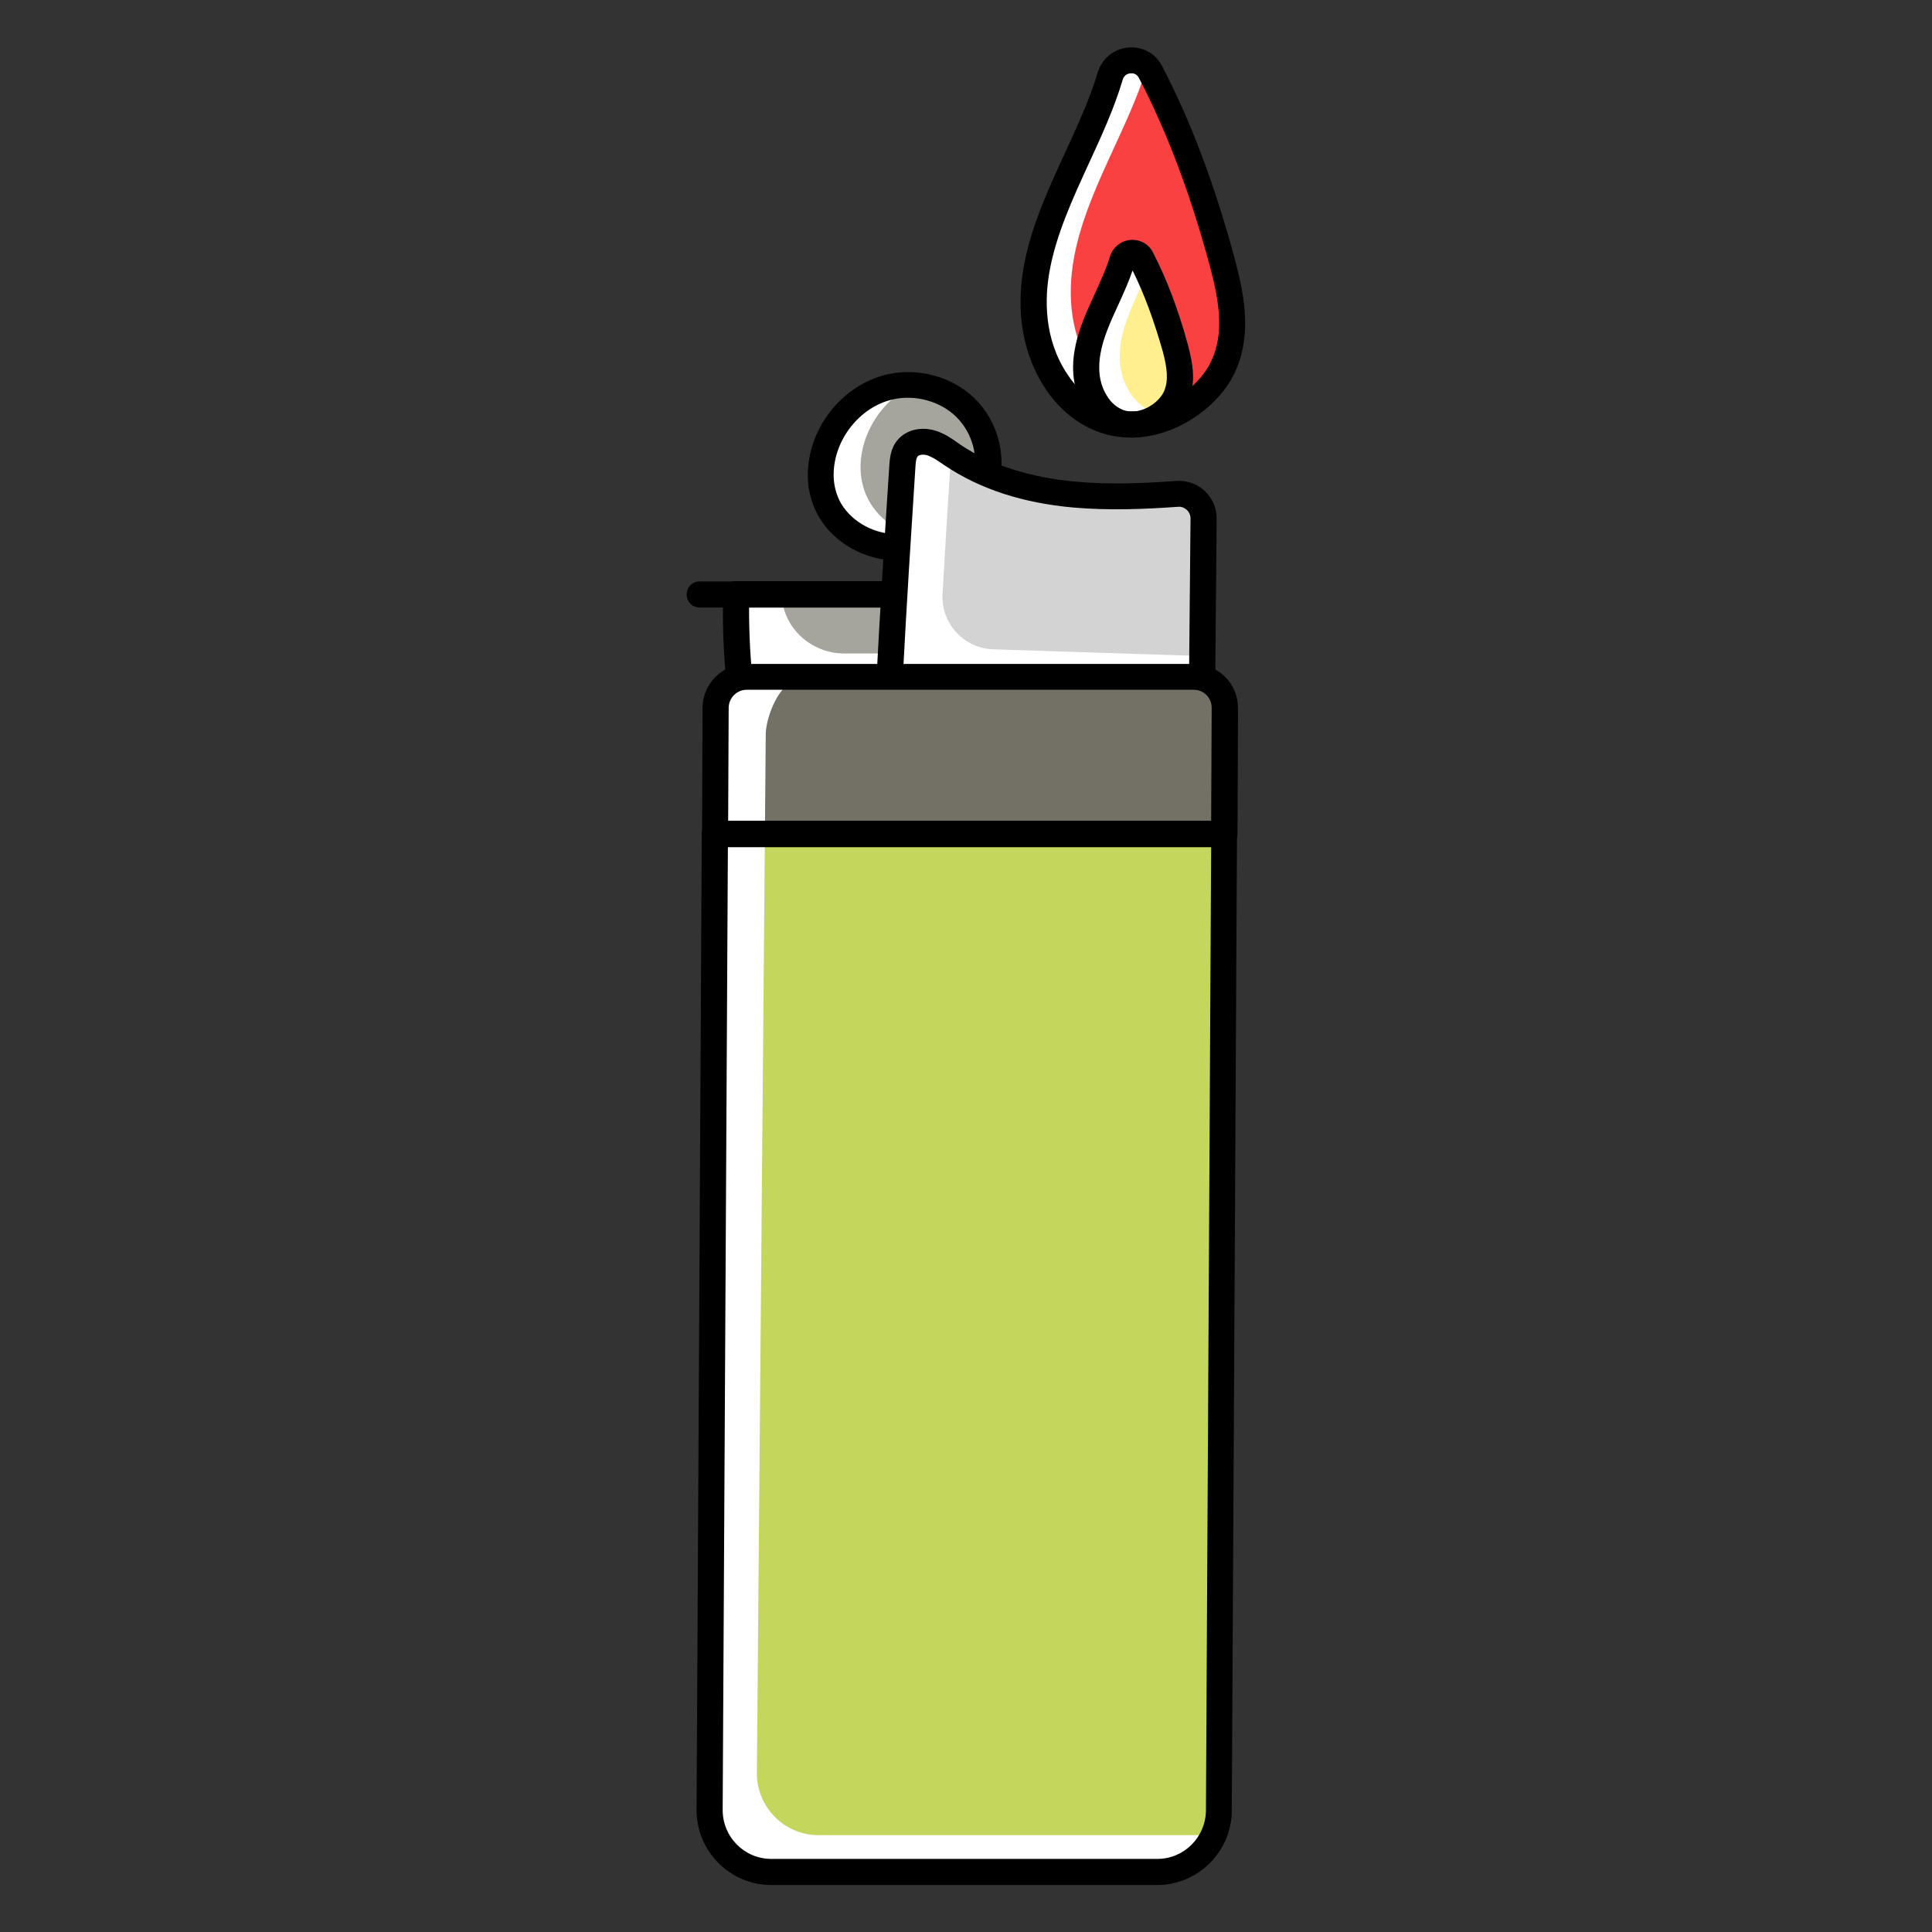 <?xml version="1.0" encoding="utf-8"?>
<svg xmlns="http://www.w3.org/2000/svg" id="Layer_1" enable-background="new 0 0 74 74" height="512" viewBox="0 0 74 74" width="512">
  <rect x="0" y="0" width="74" height="74" fill="#333333" stroke="none"/>
  <g>
    <g>
      <path d="m35.32 26.83c-.18-1.35-.25-2.71-.21-4.06h-6.9c-.04 1.36.03 2.72.21 4.06z" fill="#a6a59d"/>
    </g>
    <g>
      <path d="m35.32 26.83h-6.9c-.18-1.35-.25-2.71-.21-4.07h1.73v.03c.05 1.26 1.13 2.24 2.4 2.24h2.8c.04.6.1 1.2.18 1.8z" fill="#fff"/>
    </g>
    <g>
      <path d="m35.32 27.33h-6.9c-.25 0-.46-.18-.5-.43-.19-1.37-.26-2.77-.22-4.15.01-.27.23-.49.5-.49h6.9c.14 0 .26.05.36.15.09.1.15.23.14.36-.04 1.33.03 2.67.21 3.98.02.14-.02.29-.12.4-.09.12-.23.18-.37.18zm-6.46-1h5.89c-.11-1.02-.17-2.04-.16-3.06h-5.9c0 1.02.05 2.04.17 3.06z"/>
    </g>
    <g>
      <path d="m35.1 23.27h-8.3c-.28 0-.5-.22-.5-.5s.22-.5.5-.5h8.3c.28 0 .5.22.5.5s-.22.5-.5.5z"/>
    </g>
    <g>
      <path d="m31.81 19.57c.53.87 1.56 1.4 2.58 1.39 1.02 0 2.02-.51 2.68-1.29.3-.34.53-.74.66-1.18.3-1-.02-2.15-.76-2.88-.75-.73-1.88-1.03-2.9-.79-1.51.35-2.65 1.83-2.65 3.38.01.48.14.96.39 1.37z" fill="#a6a59d"/>
    </g>
    <g>
      <path d="m35.75 20.66c-.43.2-.89.31-1.36.31-1.02 0-2.05-.52-2.58-1.4-.25-.41-.38-.89-.38-1.37 0-1.55 1.14-3.03 2.65-3.38.3-.07.61-.09.91-.07-1.19.55-2.03 1.83-2.03 3.16 0 .48.13.96.38 1.37.51.82 1.45 1.34 2.41 1.38z" fill="#fff"/>
    </g>
    <g>
      <path d="m34.38 21.47c-1.22 0-2.39-.64-2.99-1.63-.29-.48-.45-1.05-.45-1.63 0-1.8 1.3-3.46 3.04-3.87 1.19-.27 2.51.09 3.36.93.88.86 1.24 2.22.89 3.39-.15.48-.4.94-.76 1.36-.78.91-1.92 1.46-3.06 1.46-.02-.01-.03-.01-.03-.01zm-2.15-2.16c.43.7 1.27 1.15 2.14 1.15h.01c.85 0 1.71-.42 2.31-1.11.27-.32.46-.65.57-1 .25-.81-.01-1.77-.63-2.38-.61-.6-1.57-.87-2.44-.67-1.27.29-2.26 1.56-2.26 2.89 0 .41.11.8.3 1.12z"/>
    </g>
    <g>
      <path d="m34.06 26.39c.17-3.24.34-5.87.51-8.5.02-.26.04-.54.21-.74.21-.24.58-.29.89-.19.31.09.57.29.84.47 1.37.92 3.02 1.36 4.66 1.51 1.31.12 2.62.06 3.94-.03.54-.04 1 .4 1 .95-.02 2.11-.04 4.29-.06 6.91z" fill="#d3d3d3"/>
    </g>
    <g>
      <path d="m34.06 26.39c.17-3.24.34-5.87.51-8.5.02-.26.04-.54.21-.74.21-.24.58-.29.89-.19.31.09.57.29.84.47 1.37.92 3.02 1.36 4.66 1.51 1.31.12 2.62.06 3.94-.03.54-.04 1 .4 1 .95-.02 2.11-.04 4.29-.06 6.91z" fill="#d3d3d3"/>
    </g>
    <g>
      <path d="m46.06 25.13c-.01.53-.01 1.07-.02 1.64l-11.98-.38c.17-3.24.34-5.87.51-8.5.02-.26.04-.54.21-.73.21-.25.58-.29.89-.2.28.09.52.26.76.42-.11 1.7-.22 3.43-.33 5.37-.06 1.12.81 2.08 1.93 2.12z" fill="#fff"/>
    </g>
    <g>
      <path d="m46.03 27.27c-.01 0-.01 0-.02 0l-11.98-.38c-.13 0-.26-.06-.35-.16s-.14-.23-.13-.36c.17-3.24.34-5.87.51-8.5.02-.28.04-.7.33-1.03.32-.37.87-.51 1.42-.35.34.1.62.29.86.46l.11.08c1.17.78 2.66 1.26 4.43 1.42 1.31.12 2.63.06 3.86-.03.4-.02.79.11 1.08.39s.46.66.45 1.07l-.06 6.92c0 .13-.06.26-.15.36-.1.06-.23.11-.36.11zm-11.45-1.36 10.96.35.06-6.4c0-.13-.05-.24-.14-.33-.09-.08-.21-.13-.32-.12-1.27.09-2.64.15-4.02.03-1.94-.17-3.58-.71-4.9-1.59l-.12-.08c-.2-.14-.4-.27-.58-.33-.16-.05-.32-.02-.37.04-.07.08-.08.3-.09.45-.16 2.48-.32 4.97-.48 7.98z"/>
    </g>
    <g>
      <path d="m42.79 16.21c-1.06-.18-1.84-.87-2.33-1.6-.88-1.31-1.02-2.85-.76-4.31.46-2.56 2.09-4.94 2.81-7.39.22-.73 1.2-.85 1.55-.17 1.23 2.36 2.08 4.82 2.75 7.31.36 1.31.62 2.71.03 3.98s-2.32 2.48-4.05 2.18z" fill="#f94141"/>
    </g>
    <g>
      <path d="m44.97 15.86c-.67.32-1.43.49-2.18.36-1.06-.18-1.84-.87-2.33-1.6-.88-1.32-1.03-2.86-.77-4.3.47-2.56 2.09-4.94 2.82-7.39.19-.66 1.01-.82 1.42-.36-.74 2.44-2.35 4.8-2.8 7.34-.26 1.46-.12 3 .76 4.32.49.72 1.28 1.42 2.34 1.6.25.04.5.05.74.03z" fill="#fff"/>
    </g>
    <g>
      <path d="m43.11 16.24c-.5-.09-.87-.41-1.1-.75-.41-.62-.48-1.34-.36-2.03.22-1.2.98-2.32 1.33-3.48.1-.34.57-.4.73-.08.58 1.11.98 2.27 1.3 3.44.17.62.29 1.28.02 1.87s-1.11 1.17-1.92 1.03z" fill="#ffef8f"/>
    </g>
    <g>
      <path d="m44.49 15.85c-.38.29-.88.48-1.38.39s-.87-.41-1.09-.76c-.41-.62-.48-1.34-.36-2.02.22-1.21.98-2.33 1.33-3.48.1-.35.56-.4.72-.09.09.17.17.35.25.52-.38.87-.85 1.73-1.02 2.64-.12.69-.05 1.42.37 2.03.23.35.59.67 1.09.76.03 0 .06.01.09.01z" fill="#fff"/>
    </g>
    <g>
      <path d="m43.33 16.76c-.21 0-.41-.02-.62-.05-1.43-.24-2.28-1.24-2.66-1.81-.86-1.29-1.15-2.91-.84-4.67.27-1.53.94-2.98 1.59-4.39.48-1.05.94-2.04 1.24-3.05.16-.54.62-.92 1.17-.97.54-.05 1.05.22 1.3.71 1.11 2.13 2.02 4.55 2.79 7.41.38 1.42.65 2.92 0 4.32-.59 1.28-2.22 2.5-3.97 2.5zm-.46-1.04c1.47.26 3.01-.78 3.53-1.9.48-1.04.32-2.21-.06-3.63-.75-2.78-1.64-5.14-2.72-7.21-.09-.17-.24-.18-.32-.17-.05 0-.24.03-.3.25-.32 1.08-.81 2.15-1.29 3.19-.62 1.35-1.26 2.74-1.51 4.14-.19 1.05-.22 2.59.68 3.94.29.45.94 1.21 1.99 1.39z"/>
    </g>
    <g>
      <path d="m43.36 16.76c-.11 0-.22-.01-.33-.03-.57-.1-1.08-.44-1.43-.97-.45-.67-.6-1.5-.43-2.39.13-.75.46-1.45.77-2.13.22-.49.43-.94.57-1.4.11-.36.41-.61.78-.65.37-.03.71.15.87.48.53 1.02.97 2.18 1.34 3.54.19.72.33 1.48-.01 2.21-.33.69-1.2 1.34-2.13 1.34zm.02-6.4c-.15.44-.35.88-.54 1.3-.3.65-.58 1.26-.69 1.89-.08.45-.1 1.1.28 1.66.11.17.36.47.77.54.56.09 1.18-.32 1.38-.75.19-.42.12-.92-.04-1.53-.34-1.19-.71-2.21-1.16-3.11z"/>
    </g>
    <g>
      <path d="m46.88 31.94-.2 37.41c-.01 1.3-1.06 2.35-2.36 2.35h-14.78c-1.31 0-2.36-1.06-2.36-2.37l.2-37.38h19.5z" fill="#c5d65c"/>
    </g>
    <g>
      <path d="m46.89 31.94c.01-1.61.02-3.21.02-4.82 0-.66-.53-1.19-1.19-1.19h-17.12c-.65 0-1.18.53-1.19 1.18-.01 1.61-.02 3.22-.02 4.83z" fill="#737165"/>
    </g>
    <g>
      <g>
        <path d="m46.48 70.29c-.36.83-1.19 1.41-2.16 1.41h-14.78c-1.31 0-2.36-1.06-2.36-2.37l.2-37.39h.01c0-1.61.01-3.22.02-4.83 0-.43.22-.8.56-1.01h2.55c-.65 0-1.18 1.35-1.19 2.01 0 .33-.34 39.81-.34 39.81 0 1.3 1.05 2.37 2.36 2.37z" fill="#fff"/>
      </g>
    </g>
    <g>
      <path d="m44.32 72.2h-14.78c-1.58 0-2.86-1.29-2.86-2.87l.2-37.39c0-.27.23-.5.5-.5h19.5c.13 0 .26.05.35.15s.15.22.15.36l-.2 37.41c-.01 1.56-1.29 2.84-2.86 2.84zm-16.44-39.76-.2 36.89c0 1.03.83 1.87 1.86 1.87h14.79c1.02 0 1.85-.83 1.86-1.85l.2-36.9h-18.51z"/>
    </g>
    <g>
      <path d="m46.89 32.44h-19.5c-.13 0-.26-.05-.35-.15-.09-.09-.15-.22-.15-.35l.02-4.83c0-.92.76-1.68 1.69-1.68h17.13c.45 0 .88.18 1.2.5s.49.75.49 1.2l-.02 4.82c-.01.27-.24.49-.51.49zm-19-1h18.5l.02-4.33c0-.18-.07-.36-.2-.49s-.3-.2-.49-.2h-17.12c-.38 0-.68.31-.69.68z"/>
    </g>
  </g>
</svg>